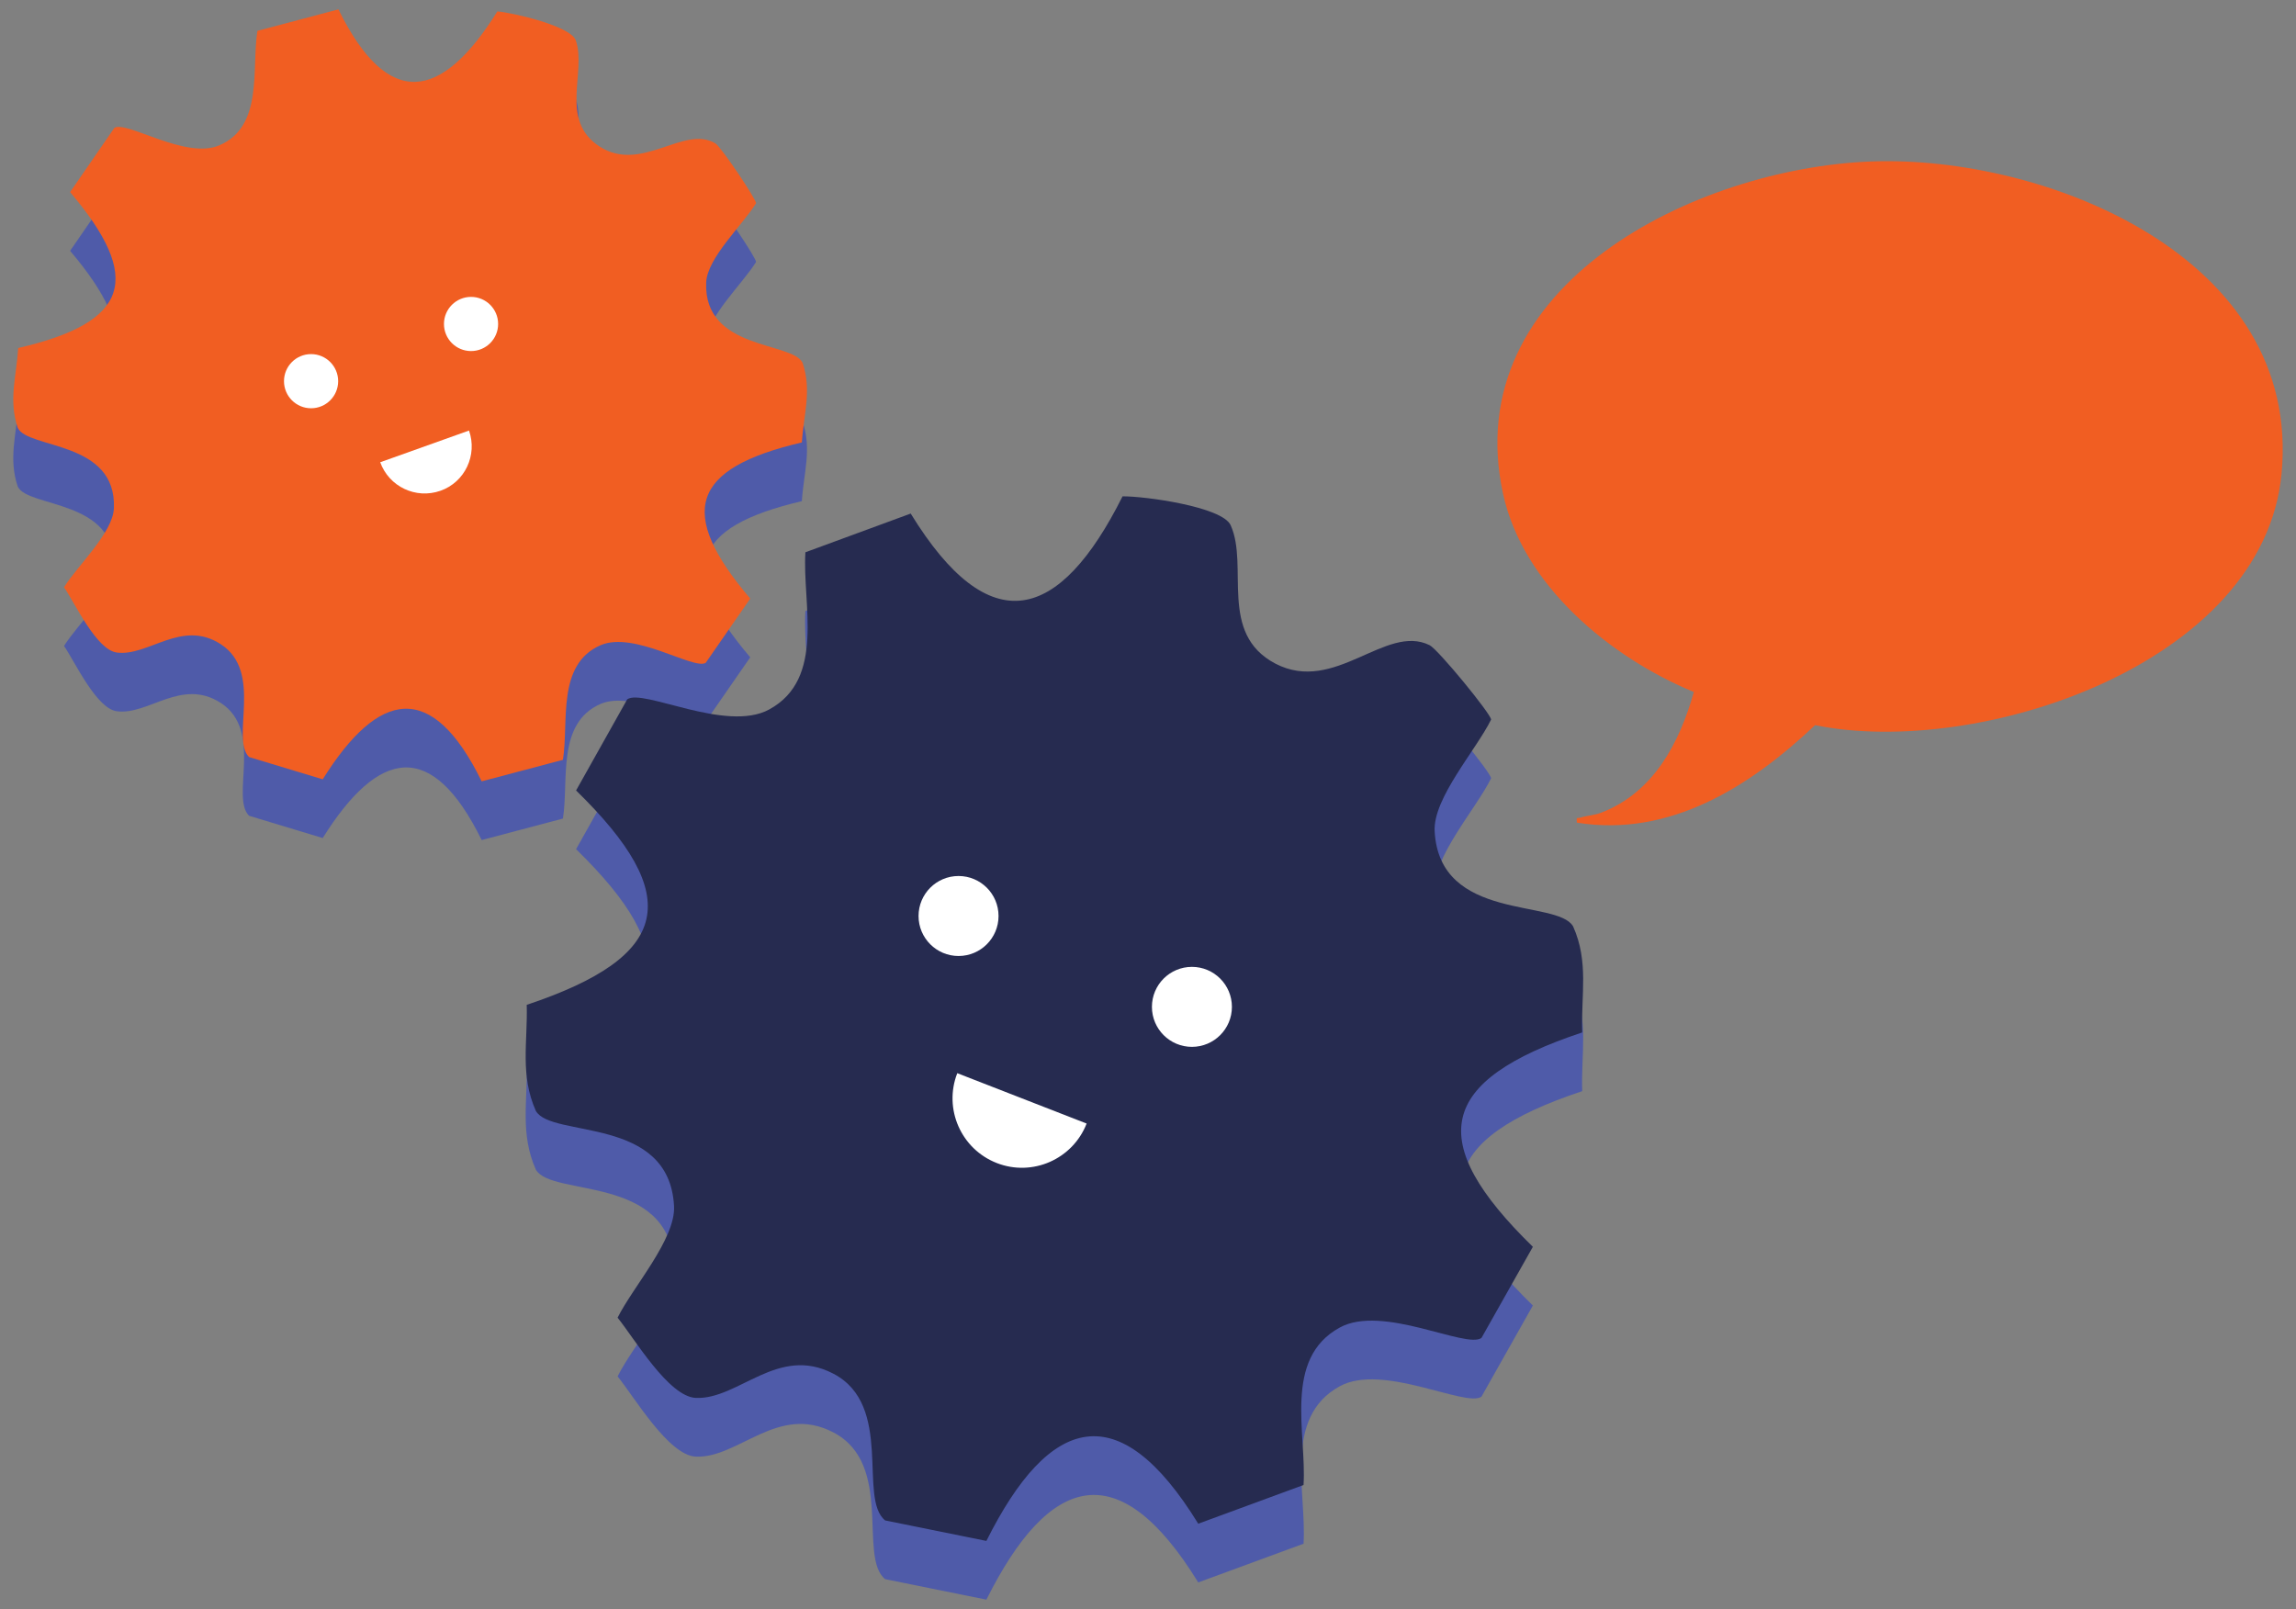 <svg xmlns="http://www.w3.org/2000/svg" id="Layer_1" data-name="Layer 1" viewBox="0 0 90.71 63.57"><rect x="0" y="0" width="90.71" height="63.57" fill="#808080" stroke="none"/><defs><style>      .cls-1 {        fill: #f15e22;      }      .cls-2 {        fill: #fff;      }      .cls-3 {        fill: #4f5ba9;      }      .cls-4 {        fill: #262b50;      }    </style></defs><g><g><path class="cls-3" d="M60.56,51.58l-2.03,3.6c-.61.44-3.91-1.34-5.6-.41-2.25,1.23-1.3,4.19-1.43,6.22l-4.16,1.53c-3.13-5.09-5.88-4.3-8.37.68l-4-.81c-1.08-.87.36-4.55-2.05-5.8-2.19-1.14-3.74,1.03-5.43.96-1.08-.05-2.43-2.36-3.09-3.17.6-1.21,2.3-3.11,2.23-4.41-.19-3.59-4.84-2.67-5.46-3.76-.63-1.42-.32-2.7-.36-4.19,5.74-1.92,6.22-4.3,1.95-8.47l2.02-3.6c.62-.44,3.91,1.33,5.61.4,2.24-1.22,1.3-4.19,1.43-6.21l4.16-1.53c3.12,5.08,5.88,4.29,8.37-.68.87-.01,3.94.41,4.27,1.14.73,1.61-.5,4.28,1.77,5.47,2.35,1.22,4.35-1.59,6.09-.73.33.16,2.43,2.72,2.43,2.94-.59,1.2-2.3,3.11-2.23,4.41.19,3.59,4.84,2.67,5.47,3.76.63,1.41.31,2.7.36,4.19-5.74,1.91-6.22,4.3-1.95,8.47Z"></path><path class="cls-3" d="M29.64,25.97l-1.76,2.54c-.49.28-2.82-1.27-4.15-.7-1.75.76-1.25,3.03-1.49,4.53l-3.21.85c-1.97-4.01-4.07-3.61-6.28-.08l-2.91-.88c-.74-.73.58-3.36-1.12-4.46-1.55-1-2.86.5-4.11.33-.8-.11-1.64-1.93-2.08-2.58.53-.85,1.93-2.15,1.97-3.12.11-2.69-3.41-2.33-3.8-3.18-.37-1.1-.05-2.04.02-3.15,4.41-1.02,4.93-2.76,2.05-6.16l1.75-2.54c.49-.29,2.82,1.27,4.15.69,1.75-.75,1.26-3.03,1.5-4.52l3.2-.85c1.97,4,4.08,3.61,6.28.08.64.06,2.91.58,3.1,1.15.43,1.25-.67,3.15.94,4.19,1.66,1.07,3.34-.88,4.58-.12.23.15,1.6,2.19,1.6,2.36-.53.86-1.93,2.16-1.97,3.13-.11,2.69,3.42,2.33,3.81,3.18.37,1.1.04,2.03-.03,3.14-4.4,1.03-4.93,2.77-2.04,6.17Z"></path></g><path class="cls-4" d="M60.56,49.26l-2.03,3.6c-.61.44-3.91-1.34-5.6-.41-2.25,1.23-1.3,4.19-1.43,6.22l-4.16,1.53c-3.13-5.09-5.88-4.3-8.37.68l-4-.81c-1.08-.87.36-4.55-2.05-5.8-2.19-1.14-3.74,1.03-5.43.96-1.08-.05-2.43-2.36-3.09-3.17.6-1.21,2.3-3.11,2.23-4.41-.19-3.59-4.84-2.67-5.46-3.76-.63-1.42-.32-2.7-.36-4.19,5.74-1.92,6.22-4.3,1.95-8.47l2.02-3.6c.62-.44,3.91,1.33,5.61.4,2.24-1.22,1.3-4.19,1.43-6.21l4.16-1.53c3.12,5.08,5.88,4.29,8.37-.68.87-.01,3.94.41,4.27,1.14.73,1.61-.5,4.28,1.77,5.47,2.35,1.22,4.35-1.59,6.09-.73.33.16,2.43,2.72,2.43,2.94-.59,1.2-2.3,3.11-2.23,4.41.19,3.59,4.84,2.67,5.47,3.76.63,1.41.31,2.7.36,4.19-5.74,1.91-6.22,4.3-1.95,8.47Z"></path><path class="cls-1" d="M29.64,23.65l-1.76,2.54c-.49.28-2.82-1.27-4.15-.7-1.75.76-1.25,3.03-1.49,4.53l-3.21.85c-1.97-4.01-4.07-3.61-6.28-.08l-2.91-.88c-.74-.73.58-3.36-1.12-4.46-1.55-1-2.86.5-4.11.33-.8-.11-1.64-1.93-2.08-2.58.53-.85,1.93-2.15,1.97-3.12.11-2.69-3.41-2.33-3.8-3.18-.37-1.1-.05-2.04.02-3.15,4.41-1.02,4.93-2.76,2.05-6.16l1.75-2.54c.49-.29,2.82,1.27,4.15.69,1.75-.75,1.26-3.03,1.5-4.52l3.2-.85c1.97,4,4.08,3.61,6.28.08.64.06,2.91.58,3.1,1.15.43,1.25-.67,3.15.94,4.19,1.66,1.07,3.34-.88,4.58-.12.23.15,1.6,2.19,1.6,2.36-.53.86-1.93,2.16-1.97,3.13-.11,2.69,3.42,2.33,3.81,3.18.37,1.1.04,2.03-.03,3.14-4.4,1.03-4.93,2.77-2.04,6.17Z"></path><g><circle class="cls-2" cx="47.09" cy="39.78" r="1.58"></circle><path class="cls-2" d="M37.82,42.4c-.55,1.41.15,3,1.56,3.55s3-.15,3.55-1.56l-5.11-1.99Z"></path><circle class="cls-2" cx="37.87" cy="36.19" r="1.58"></circle></g><g><circle class="cls-2" cx="18.61" cy="12.8" r="1.07"></circle><path class="cls-2" d="M15.02,18.26c.35.97,1.41,1.47,2.38,1.13s1.47-1.41,1.13-2.38l-3.5,1.25Z"></path><circle class="cls-2" cx="12.29" cy="15.06" r="1.07"></circle></g></g><path class="cls-1" d="M62.3,32.51c-.03-.27,0-.16.15-.21.26-.08.56-.09.83-.2,2.05-.8,3.07-2.74,3.64-4.76-3.29-1.36-6.75-4.2-7.54-7.84-1.79-8.27,7.66-12.86,14.54-13.12s17.03,3.77,16.22,12.33c-.71,7.56-12.01,11.25-18.43,9.94-2.55,2.41-5.73,4.45-9.42,3.85Z"></path></svg>